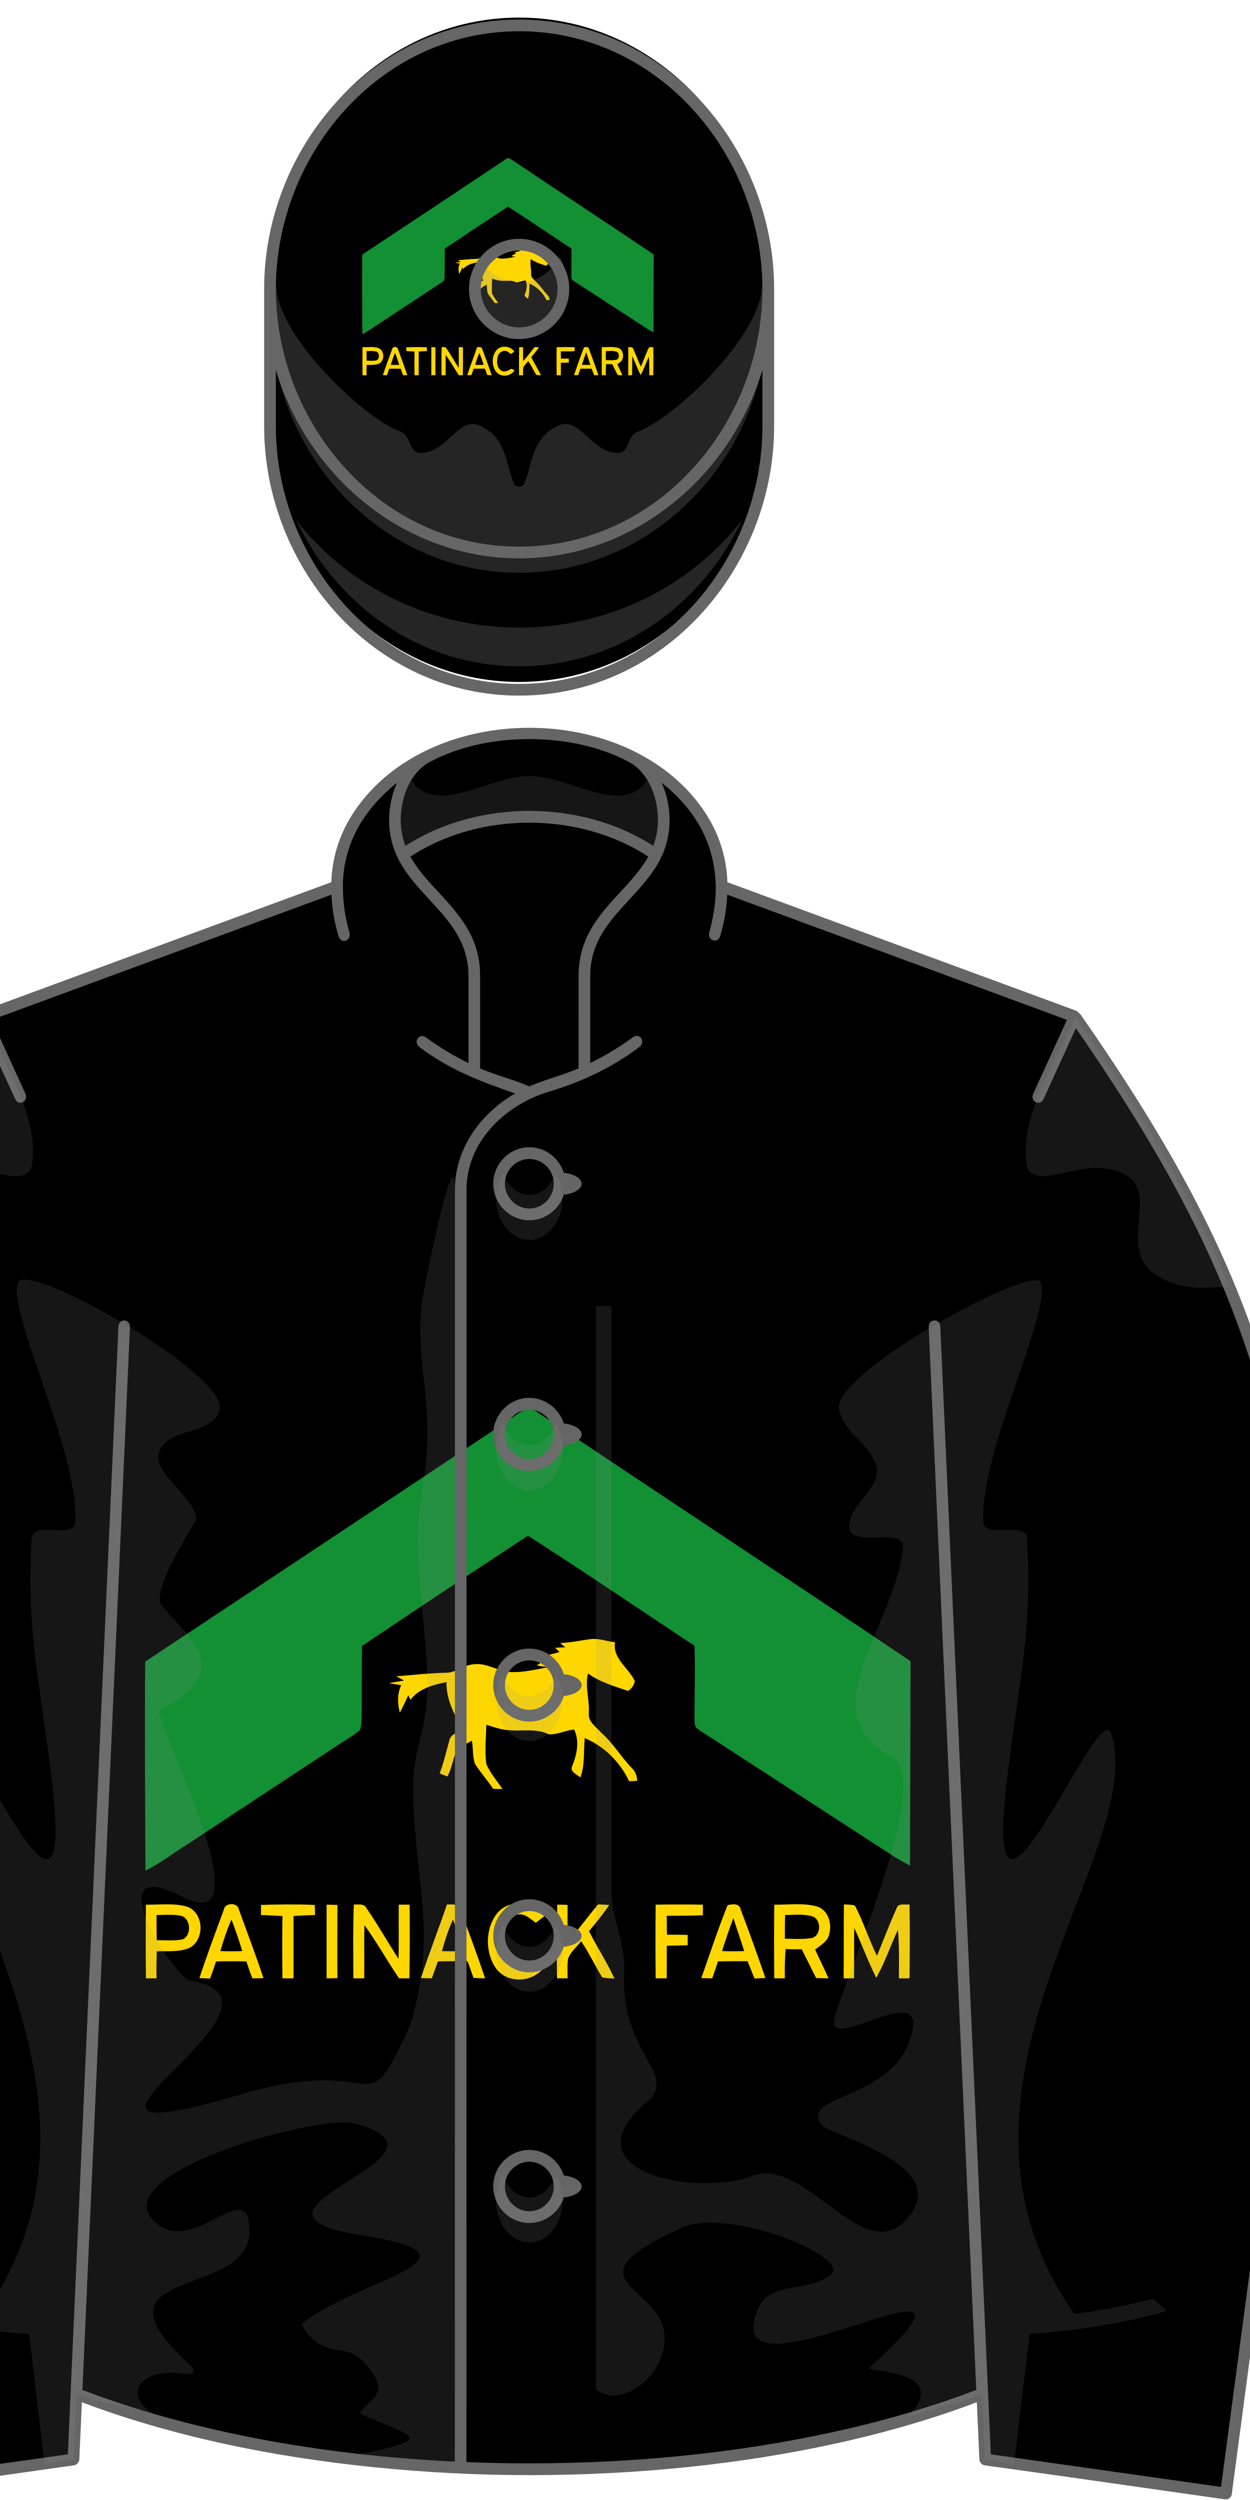 <?xml version="1.0"?>
<!DOCTYPE svg PUBLIC '-//W3C//DTD SVG 1.0//EN'
          'http://www.w3.org/TR/2001/REC-SVG-20010904/DTD/svg10.dtd'>
<svg stroke-dasharray="none" shape-rendering="auto" xmlns="http://www.w3.org/2000/svg" font-family="&apos;Dialog&apos;" text-rendering="auto" fill-opacity="1" contentScriptType="text/ecmascript" color-interpolation="auto" color-rendering="auto" preserveAspectRatio="xMidYMid meet" font-size="12" fill="black" xmlns:xlink="http://www.w3.org/1999/xlink" stroke="black" image-rendering="auto" stroke-miterlimit="10" zoomAndPan="magnify" version="1.0" stroke-linecap="square" stroke-linejoin="miter" contentStyleType="text/css" font-style="normal" stroke-width="1" stroke-dashoffset="0" font-weight="normal" stroke-opacity="1" viewBox="230 200 160 320">
<!--Generated by the Batik Graphics2D SVG Generator--><defs id="genericDefs"/>
  <g>
  <g>
    <path d="M355.731 506.441 L356.107 514.837 L386.925 519.202 L399.771 422.891 C394.808 382.002 391.371 364.231 367.582 330.137 L322.585 313.557 C322.536 300.809 308.787 293.878 297.756 293.878 C286.73 293.878 272.972 300.816 272.926 313.558 L227.929 330.138 C204.139 364.232 200.702 382.003 195.739 422.892 L208.585 519.203 L239.403 514.838 L239.779 506.442 C258.207 513.635 278.124 516.092 297.756 516.092 C317.328 516.092 337.37 513.609 355.731 506.441 L355.731 506.441 Z" stroke="none" fill-rule="evenodd"/>
      <path fill="rgb(19,143,52)" d="M141.886 6.3 C145.186 4.2 148.186 1.6 151.785 0 C154.485 0.5 156.586 2.5 158.886 3.9 C206.986 36.2 255.386 68 303.386 100.3 C303.285 127.3 303.285 154.3 303.186 181.3 C298.186 178.9 293.786 175.6 289.086 172.699 C267.686 158.8 246.285 144.899 224.886 131 C222.586 129.5 220.285 128.3 218.285 126.5 C217.685 125.1 217.785 123.6 217.785 122.199 C217.785 112.8 218.086 103.5 217.785 94.199 C195.785 79.699 173.985 64.8 151.785 50.599 C129.785 64.999 107.886 79.599 85.985 94.299 C85.985 103.299 85.885 112.198 85.885 121.099 C85.784 123.299 85.985 125.499 85.185 127.599 C82.885 129.699 80.085 131.199 77.485 132.899 C57.185 146.299 36.885 159.599 16.685 173 C11.085 176.399 6.085 180.5 0.185 183.3 C0.085 155.699 -0.115 128.1 0.085 100.5 C47.386 69.1 94.686 37.8 141.886 6.3 L141.886 6.3 Z" fill-rule="evenodd" transform="translate(245,377) scale(0.323,0.323) translate(11,10)" stroke="none"/>
      <path fill="rgb(255,215,0)" d="M176.386 91.6 C179.785 91.1 182.986 92.5 186.285 92.8 C185.185 99.199 191.685 103 194.086 108.1 C193.985 109.8 192.785 111.2 191.485 112.1 C185.985 110.3 180.385 108.6 175.586 105.2 C174.285 110.501 176.285 115.801 175.886 121.1 C175.686 124.5 178.986 126.5 180.986 128.8 C185.587 132.9 188.686 138.3 192.986 142.699 C194.386 144 194.986 145.899 195.087 147.699 C194.286 147.8 192.687 147.899 191.887 147.899 C188.387 140.399 181.987 134 174.286 130.799 C173.786 135.999 174.387 141.399 172.587 146.399 C171.187 145.199 168.087 144.099 169.387 141.699 C171.187 137.199 172.286 132 170.087 127.399 C166.687 127.699 163.387 129.5 159.986 129.299 C155.286 126.899 149.886 128.099 144.786 127.698 C141.486 127.598 138.387 126.499 135.286 125.499 C135.186 130.698 134.587 135.898 135.286 141.099 C136.887 144.699 139.486 147.699 141.686 150.999 C140.386 150.999 139.186 150.898 137.986 150.898 C135.786 147.499 132.986 144.499 130.786 140.999 C129.786 138.099 130.087 134.898 129.587 131.799 C127.486 132.999 125.087 133.999 123.486 135.899 C121.986 139.199 121.587 142.799 119.886 146 C118.886 145.6 117.785 145.199 116.785 144.8 C118.386 140.6 119.386 136.199 120.586 131.9 C120.985 129.2 124.086 128.6 126.086 127.3 C122.485 121.6 119.386 115.4 119.485 108.6 C114.185 109.7 108.685 111.1 105.185 115.6 C104.985 115.2 104.585 114.3 104.385 113.8 C103.284 116.1 102.284 118.4 100.985 120.699 C100.086 117 99.885 113.3 101.586 109.8 C99.886 109.6 98.285 109.3 96.586 109 C98.586 108.699 100.686 108.3 102.686 108 C101.686 107.399 100.686 106.899 99.586 106.3 C105.985 105.8 112.386 105.1 118.785 104.9 C123.086 105.2 126.386 101.6 130.685 101.501 C135.585 101.001 139.785 104.301 144.685 104.601 C149.785 104.901 154.785 103.601 159.785 102.701 C158.285 102.502 156.785 102.302 155.285 102.002 C156.785 100.901 158.386 100.002 160.185 99.302 C159.585 99.002 159.085 98.602 158.585 98.201 C160.484 97.701 162.385 97.201 164.284 96.701 C163.684 96.101 163.085 95.502 162.484 95.002 C163.884 94.901 165.184 94.901 166.585 94.802 C165.885 94.302 165.185 93.701 164.585 93.102 C168.586 93 172.485 92.1 176.386 91.6 L176.386 91.6 Z" fill-rule="evenodd" transform="translate(245,377) scale(0.323,0.323) translate(11,10)" stroke="none"/>
      <path fill="rgb(255,215,0)" d="M139.686 200.1 C144.486 194.4 153.986 195.4 158.386 201.3 C157.186 202.199 155.986 203.1 154.886 204 C152.785 202.5 150.586 200.199 147.686 200.699 C144.186 201 141.586 203.899 140.986 207.199 C139.886 212 140.286 218.099 144.587 221.099 C147.786 223.099 151.486 221.599 154.286 219.799 C155.786 218.399 157.186 220.499 158.587 220.999 C154.486 227.499 144.286 228.499 139.387 222.398 C134.686 216.1 134.686 206.2 139.686 200.1 L139.686 200.1 Z" fill-rule="evenodd" transform="translate(245,377) scale(0.323,0.323) translate(11,10)" stroke="none"/>
      <path fill="rgb(255,215,0)" d="M45.985 196.9 C53.085 196.7 60.185 196.6 67.285 196.9 C67.386 198.2 67.386 199.6 67.386 200.9 C64.586 201.001 61.686 201.1 58.886 201.3 C58.886 209.5 58.886 217.699 58.886 226 C57.386 226 55.886 226 54.486 226 C54.386 217.8 54.386 209.5 54.486 201.3 C51.586 201.199 48.786 201 45.986 200.9 C45.985 199.6 45.985 198.2 45.985 196.9 L45.985 196.9 Z" fill-rule="evenodd" transform="translate(245,377) scale(0.323,0.323) translate(11,10)" stroke="none"/>
      <path fill="rgb(255,215,0)" d="M71.985 196.8 C73.385 196.8 74.885 196.9 76.285 196.9 C76.285 206.6 76.185 216.2 76.285 225.9 C74.886 226 73.386 226 71.985 226 C71.985 216.3 71.985 206.5 71.985 196.8 L71.985 196.8 Z" fill-rule="evenodd" transform="translate(245,377) scale(0.323,0.323) translate(11,10)" stroke="none"/>
      <path fill="rgb(255,215,0)" d="M82.785 196.7 C84.386 196.9 86.685 196.2 87.685 198.001 C92.185 204.601 96.185 211.601 100.485 218.301 C100.685 211.101 100.485 204.001 100.586 196.801 C101.985 196.801 103.386 196.801 104.886 196.801 C104.986 206.501 104.986 216.301 104.785 226.001 C103.485 226.001 102.086 226.001 100.685 226.001 C95.985 219.001 91.885 211.7 86.985 204.9 C86.785 211.9 86.985 218.9 86.885 226.001 C85.485 226.001 84.085 226.001 82.585 226.001 C82.586 216.2 82.386 206.4 82.785 196.7 L82.785 196.7 Z" fill-rule="evenodd" transform="translate(245,377) scale(0.323,0.323) translate(11,10)" stroke="none"/>
      <path fill="rgb(255,215,0)" d="M163.386 196.8 C164.686 196.8 166.086 196.8 167.486 196.9 C167.486 201.7 167.386 206.501 167.587 211.3 C171.887 206.699 175.486 201.5 179.587 196.699 C181.087 196.8 182.486 196.8 183.986 196.899 C181.587 200.599 178.686 204 175.986 207.299 C179.186 213.698 183.087 219.599 186.087 226.099 C184.387 225.999 182.786 225.999 181.187 225.599 C178.287 220.899 175.987 215.899 172.887 211.299 C171.087 213.499 168.687 215.499 167.687 218.198 C167.287 220.799 167.487 223.398 167.487 225.999 C166.088 225.999 164.687 225.999 163.287 225.999 C163.186 216.3 163.186 206.5 163.386 196.8 L163.386 196.8 Z" fill-rule="evenodd" transform="translate(245,377) scale(0.323,0.323) translate(11,10)" stroke="none"/>
      <path fill="rgb(255,215,0)" d="M202.386 196.8 C208.686 196.699 214.886 196.699 221.086 196.8 C221.186 198.199 221.086 199.6 221.086 201 C216.285 201.199 211.586 201.199 206.785 201.199 C206.785 203.699 206.785 206.199 206.886 208.699 C209.586 208.699 212.285 208.699 215.086 208.8 C215.086 210.199 215.086 211.5 215.086 212.9 C212.285 213.001 209.586 213.001 206.785 213.1 C206.785 217.4 206.785 221.7 206.785 226 C205.285 226 203.886 226 202.386 226 C202.285 216.3 202.285 206.5 202.386 196.8 L202.386 196.8 Z" fill-rule="evenodd" transform="translate(245,377) scale(0.323,0.323) translate(11,10)" stroke="none"/>
      <path fill="rgb(255,215,0)" d="M276.985 196.7 C278.385 196.801 279.985 196.7 281.385 197.2 C284.685 203.6 286.885 210.501 290.085 217.1 C292.685 210.8 295.085 204.4 297.885 198.2 C298.585 196.001 301.284 197.001 302.985 196.7 C303.185 206.4 303.086 216.2 302.985 226.001 C301.586 226.001 300.185 226.001 298.785 226.001 C298.785 219.601 298.985 213.2 298.386 206.801 C295.386 213.101 293.285 219.7 289.785 225.801 C286.586 219.301 284.086 212.601 281.086 206.001 C280.985 212.7 281.086 219.301 280.985 226.001 C279.586 226.001 278.285 226.001 276.885 226.001 C276.985 216.2 276.886 206.5 276.985 196.7 L276.985 196.7 Z" fill-rule="evenodd" transform="translate(245,377) scale(0.323,0.323) translate(11,10)" stroke="none"/>
      <path fill="rgb(255,215,0)" d="M0.386 196.8 C5.686 196.9 11.186 196.1 16.386 197.5 C23.386 199.6 23.986 210.8 17.486 214 C13.486 215.699 8.886 215.1 4.686 215.3 C4.586 218.8 4.486 222.4 4.586 226 C3.186 226 1.786 226 0.386 226 C0.286 216.3 0.286 206.5 0.386 196.8 L0.386 196.8 ZM4.585 200.9 C4.585 204.2 4.585 207.6 4.685 210.9 C8.085 210.8 11.685 211.3 15.085 210.501 C18.785 208.7 18.085 201.501 13.685 201.101 C10.686 200.6 7.686 200.9 4.585 200.9 L4.585 200.9 Z" fill-rule="evenodd" transform="translate(245,377) scale(0.323,0.323) translate(11,10)" stroke="none"/>
      <path fill="rgb(255,215,0)" d="M249.386 196.8 C254.986 196.9 260.785 196 266.285 197.5 C271.386 199.1 272.685 205.699 270.586 210.1 C269.386 212 267.386 213.2 265.586 214.6 C267.285 218.4 269.186 222.1 270.886 226 C269.285 226 267.586 225.899 265.986 225.899 C264.087 222.099 262.186 218.299 260.286 214.5 C258.186 214.5 255.986 214.5 253.887 214.399 C253.587 218.299 253.487 222.099 253.587 226 C252.187 226 250.786 226 249.387 226 C249.285 216.3 249.285 206.5 249.386 196.8 L249.386 196.8 ZM253.686 200.9 C253.586 204.1 253.586 207.2 253.586 210.3 C256.985 210.3 260.285 210.6 263.686 210.1 C267.986 209.8 268.386 202.6 264.386 201.4 C260.886 200.4 257.285 200.9 253.686 200.9 L253.686 200.9 Z" fill-rule="evenodd" transform="translate(245,377) scale(0.323,0.323) translate(11,10)" stroke="none"/>
      <path fill="rgb(255,215,0)" d="M230.886 197 C232.886 196.5 235.586 196.199 236.086 198.699 C239.485 207.699 242.785 216.8 245.886 225.899 C244.486 225.899 242.986 226 241.586 226.099 C240.586 223.799 239.785 221.499 238.785 219.199 C234.886 219.199 230.985 219.199 227.086 219.3 C226.386 221.5 225.586 223.8 224.785 226 C223.285 226 221.886 225.899 220.485 225.899 C223.886 216.2 227.086 206.5 230.886 197 L230.886 197 ZM228.686 215.2 C231.586 215.301 234.586 215.301 237.486 215.2 C236.087 210.801 234.587 206.501 233.186 202.1 C231.586 206.4 230.086 210.8 228.686 215.2 L228.686 215.2 Z" fill-rule="evenodd" transform="translate(245,377) scale(0.323,0.323) translate(11,10)" stroke="none"/>
      <path fill="rgb(255,215,0)" d="M31.286 198.7 C31.686 196.001 36.686 195.801 37.186 198.6 C40.486 207.7 43.886 216.7 46.986 225.9 C45.486 226.001 44.086 226.001 42.586 226.001 C41.686 223.801 40.986 221.601 40.186 219.301 C36.186 219.2 32.186 219.2 28.186 219.301 C27.386 221.601 26.686 223.801 25.786 226.101 C24.386 226.001 22.986 226.001 21.586 225.901 C24.585 216.8 27.985 207.7 31.286 198.7 L31.286 198.7 ZM29.886 215.2 C32.786 215.301 35.686 215.301 38.586 215.2 C37.286 211.001 35.886 206.801 34.286 202.7 C32.485 206.8 31.085 211 29.886 215.2 L29.886 215.2 Z" fill-rule="evenodd" transform="translate(245,377) scale(0.323,0.323) translate(11,10)" stroke="none"/>
      <path fill="rgb(255,215,0)" d="M119.686 196.7 C121.686 196.801 124.486 196.2 124.986 198.801 C128.386 207.801 131.786 216.901 134.786 226.001 C133.286 226.001 131.786 225.9 130.186 225.801 C129.386 223.601 128.686 221.401 127.786 219.2 C123.887 219.2 119.986 219.2 116.087 219.301 C115.286 221.501 114.486 223.801 113.687 226.001 C112.287 226.001 110.887 225.9 109.387 225.9 C112.586 216.1 116.386 206.4 119.686 196.7 L119.686 196.7 ZM117.686 215.2 C120.586 215.301 123.586 215.301 126.486 215.2 C125.087 211.001 123.686 206.801 122.087 202.7 C120.186 206.7 118.886 211 117.686 215.2 L117.686 215.2 Z" fill-rule="evenodd" transform="translate(245,377) scale(0.323,0.323) translate(11,10)" stroke="none"/>
      <path d="M367.582 330.111 L349.596 369.549 L356.108 514.811 L386.926 519.176 L399.772 422.865 C394.809 381.977 391.371 364.205 367.582 330.111 L367.582 330.111 ZM227.929 330.111 L245.914 369.549 L239.403 514.811 L208.585 519.176 L195.739 422.865 C200.703 381.977 204.14 364.205 227.929 330.111 L227.929 330.111 Z" stroke="none" fill-rule="evenodd"/>
      <path d="M328.338 253.555 C328.338 272.136 314.013 287.29 296.449 287.29 C278.885 287.29 264.559 272.136 264.559 253.555 C264.559 247.564 264.559 241.976 264.559 235.985 C264.559 217.404 278.884 202.251 296.449 202.251 C314.013 202.251 328.338 217.405 328.338 235.985 C328.338 241.976 328.338 247.563 328.338 253.555 L328.338 253.555 Z" stroke="none" fill-rule="evenodd"/>
      <path d="M297.141 231.528 C300.264 231.528 302.811 234.075 302.811 237.197 C302.811 240.319 300.264 242.866 297.141 242.866 C294.019 242.866 291.472 240.319 291.472 237.197 C291.472 234.075 294.019 231.528 297.141 231.528 L297.141 231.528 Z" stroke="none" fill-rule="evenodd"/>
      <path fill="rgb(19,143,52)" d="M141.886 6.3 C145.186 4.2 148.186 1.6 151.785 0 C154.485 0.5 156.586 2.5 158.886 3.9 C206.986 36.2 255.386 68 303.386 100.3 C303.285 127.3 303.285 154.3 303.186 181.3 C298.186 178.9 293.786 175.6 289.086 172.699 C267.686 158.8 246.285 144.899 224.886 131 C222.586 129.5 220.285 128.3 218.285 126.5 C217.685 125.1 217.785 123.6 217.785 122.199 C217.785 112.8 218.086 103.5 217.785 94.199 C195.785 79.699 173.985 64.8 151.785 50.599 C129.785 64.999 107.886 79.599 85.985 94.299 C85.985 103.299 85.885 112.198 85.885 121.099 C85.784 123.299 85.985 125.499 85.185 127.599 C82.885 129.699 80.085 131.199 77.485 132.899 C57.185 146.299 36.885 159.599 16.685 173 C11.085 176.399 6.085 180.5 0.185 183.3 C0.085 155.699 -0.115 128.1 0.085 100.5 C47.386 69.1 94.686 37.8 141.886 6.3 L141.886 6.3 Z" fill-rule="evenodd" transform="translate(275,219) scale(0.123,0.123) translate(11,10)" stroke="none"/>
      <path fill="rgb(255,215,0)" d="M176.386 91.6 C179.785 91.1 182.986 92.5 186.285 92.8 C185.185 99.199 191.685 103 194.086 108.1 C193.985 109.8 192.785 111.2 191.485 112.1 C185.985 110.3 180.385 108.6 175.586 105.2 C174.285 110.501 176.285 115.801 175.886 121.1 C175.686 124.5 178.986 126.5 180.986 128.8 C185.587 132.9 188.686 138.3 192.986 142.699 C194.386 144 194.986 145.899 195.087 147.699 C194.286 147.8 192.687 147.899 191.887 147.899 C188.387 140.399 181.987 134 174.286 130.799 C173.786 135.999 174.387 141.399 172.587 146.399 C171.187 145.199 168.087 144.099 169.387 141.699 C171.187 137.199 172.286 132 170.087 127.399 C166.687 127.699 163.387 129.5 159.986 129.299 C155.286 126.899 149.886 128.099 144.786 127.698 C141.486 127.598 138.387 126.499 135.286 125.499 C135.186 130.698 134.587 135.898 135.286 141.099 C136.887 144.699 139.486 147.699 141.686 150.999 C140.386 150.999 139.186 150.898 137.986 150.898 C135.786 147.499 132.986 144.499 130.786 140.999 C129.786 138.099 130.087 134.898 129.587 131.799 C127.486 132.999 125.087 133.999 123.486 135.899 C121.986 139.199 121.587 142.799 119.886 146 C118.886 145.6 117.785 145.199 116.785 144.8 C118.386 140.6 119.386 136.199 120.586 131.9 C120.985 129.2 124.086 128.6 126.086 127.3 C122.485 121.6 119.386 115.4 119.485 108.6 C114.185 109.7 108.685 111.1 105.185 115.6 C104.985 115.2 104.585 114.3 104.385 113.8 C103.284 116.1 102.284 118.4 100.985 120.699 C100.086 117 99.885 113.3 101.586 109.8 C99.886 109.6 98.285 109.3 96.586 109 C98.586 108.699 100.686 108.3 102.686 108 C101.686 107.399 100.686 106.899 99.586 106.3 C105.985 105.8 112.386 105.1 118.785 104.9 C123.086 105.2 126.386 101.6 130.685 101.501 C135.585 101.001 139.785 104.301 144.685 104.601 C149.785 104.901 154.785 103.601 159.785 102.701 C158.285 102.502 156.785 102.302 155.285 102.002 C156.785 100.901 158.386 100.002 160.185 99.302 C159.585 99.002 159.085 98.602 158.585 98.201 C160.484 97.701 162.385 97.201 164.284 96.701 C163.684 96.101 163.085 95.502 162.484 95.002 C163.884 94.901 165.184 94.901 166.585 94.802 C165.885 94.302 165.185 93.701 164.585 93.102 C168.586 93 172.485 92.1 176.386 91.6 L176.386 91.6 Z" fill-rule="evenodd" transform="translate(275,219) scale(0.123,0.123) translate(11,10)" stroke="none"/>
      <path fill="rgb(255,215,0)" d="M139.686 200.1 C144.486 194.4 153.986 195.4 158.386 201.3 C157.186 202.199 155.986 203.1 154.886 204 C152.785 202.5 150.586 200.199 147.686 200.699 C144.186 201 141.586 203.899 140.986 207.199 C139.886 212 140.286 218.099 144.587 221.099 C147.786 223.099 151.486 221.599 154.286 219.799 C155.786 218.399 157.186 220.499 158.587 220.999 C154.486 227.499 144.286 228.499 139.387 222.398 C134.686 216.1 134.686 206.2 139.686 200.1 L139.686 200.1 Z" fill-rule="evenodd" transform="translate(275,219) scale(0.123,0.123) translate(11,10)" stroke="none"/>
      <path fill="rgb(255,215,0)" d="M45.985 196.9 C53.085 196.7 60.185 196.6 67.285 196.9 C67.386 198.2 67.386 199.6 67.386 200.9 C64.586 201.001 61.686 201.1 58.886 201.3 C58.886 209.5 58.886 217.699 58.886 226 C57.386 226 55.886 226 54.486 226 C54.386 217.8 54.386 209.5 54.486 201.3 C51.586 201.199 48.786 201 45.986 200.9 C45.985 199.6 45.985 198.2 45.985 196.9 L45.985 196.9 Z" fill-rule="evenodd" transform="translate(275,219) scale(0.123,0.123) translate(11,10)" stroke="none"/>
      <path fill="rgb(255,215,0)" d="M71.985 196.8 C73.385 196.8 74.885 196.9 76.285 196.9 C76.285 206.6 76.185 216.2 76.285 225.9 C74.886 226 73.386 226 71.985 226 C71.985 216.3 71.985 206.5 71.985 196.8 L71.985 196.8 Z" fill-rule="evenodd" transform="translate(275,219) scale(0.123,0.123) translate(11,10)" stroke="none"/>
      <path fill="rgb(255,215,0)" d="M82.785 196.7 C84.386 196.9 86.685 196.2 87.685 198.001 C92.185 204.601 96.185 211.601 100.485 218.301 C100.685 211.101 100.485 204.001 100.586 196.801 C101.985 196.801 103.386 196.801 104.886 196.801 C104.986 206.501 104.986 216.301 104.785 226.001 C103.485 226.001 102.086 226.001 100.685 226.001 C95.985 219.001 91.885 211.7 86.985 204.9 C86.785 211.9 86.985 218.9 86.885 226.001 C85.485 226.001 84.085 226.001 82.585 226.001 C82.586 216.2 82.386 206.4 82.785 196.7 L82.785 196.7 Z" fill-rule="evenodd" transform="translate(275,219) scale(0.123,0.123) translate(11,10)" stroke="none"/>
      <path fill="rgb(255,215,0)" d="M163.386 196.8 C164.686 196.8 166.086 196.8 167.486 196.9 C167.486 201.7 167.386 206.501 167.587 211.3 C171.887 206.699 175.486 201.5 179.587 196.699 C181.087 196.8 182.486 196.8 183.986 196.899 C181.587 200.599 178.686 204 175.986 207.299 C179.186 213.698 183.087 219.599 186.087 226.099 C184.387 225.999 182.786 225.999 181.187 225.599 C178.287 220.899 175.987 215.899 172.887 211.299 C171.087 213.499 168.687 215.499 167.687 218.198 C167.287 220.799 167.487 223.398 167.487 225.999 C166.088 225.999 164.687 225.999 163.287 225.999 C163.186 216.3 163.186 206.5 163.386 196.8 L163.386 196.8 Z" fill-rule="evenodd" transform="translate(275,219) scale(0.123,0.123) translate(11,10)" stroke="none"/>
      <path fill="rgb(255,215,0)" d="M202.386 196.8 C208.686 196.699 214.886 196.699 221.086 196.8 C221.186 198.199 221.086 199.6 221.086 201 C216.285 201.199 211.586 201.199 206.785 201.199 C206.785 203.699 206.785 206.199 206.886 208.699 C209.586 208.699 212.285 208.699 215.086 208.8 C215.086 210.199 215.086 211.5 215.086 212.9 C212.285 213.001 209.586 213.001 206.785 213.1 C206.785 217.4 206.785 221.7 206.785 226 C205.285 226 203.886 226 202.386 226 C202.285 216.3 202.285 206.5 202.386 196.8 L202.386 196.8 Z" fill-rule="evenodd" transform="translate(275,219) scale(0.123,0.123) translate(11,10)" stroke="none"/>
      <path fill="rgb(255,215,0)" d="M276.985 196.7 C278.385 196.801 279.985 196.7 281.385 197.2 C284.685 203.6 286.885 210.501 290.085 217.1 C292.685 210.8 295.085 204.4 297.885 198.2 C298.585 196.001 301.284 197.001 302.985 196.7 C303.185 206.4 303.086 216.2 302.985 226.001 C301.586 226.001 300.185 226.001 298.785 226.001 C298.785 219.601 298.985 213.2 298.386 206.801 C295.386 213.101 293.285 219.7 289.785 225.801 C286.586 219.301 284.086 212.601 281.086 206.001 C280.985 212.7 281.086 219.301 280.985 226.001 C279.586 226.001 278.285 226.001 276.885 226.001 C276.985 216.2 276.886 206.5 276.985 196.7 L276.985 196.7 Z" fill-rule="evenodd" transform="translate(275,219) scale(0.123,0.123) translate(11,10)" stroke="none"/>
      <path fill="rgb(255,215,0)" d="M0.386 196.8 C5.686 196.9 11.186 196.1 16.386 197.5 C23.386 199.6 23.986 210.8 17.486 214 C13.486 215.699 8.886 215.1 4.686 215.3 C4.586 218.8 4.486 222.4 4.586 226 C3.186 226 1.786 226 0.386 226 C0.286 216.3 0.286 206.5 0.386 196.8 L0.386 196.8 ZM4.585 200.9 C4.585 204.2 4.585 207.6 4.685 210.9 C8.085 210.8 11.685 211.3 15.085 210.501 C18.785 208.7 18.085 201.501 13.685 201.101 C10.686 200.6 7.686 200.9 4.585 200.9 L4.585 200.9 Z" fill-rule="evenodd" transform="translate(275,219) scale(0.123,0.123) translate(11,10)" stroke="none"/>
      <path fill="rgb(255,215,0)" d="M249.386 196.8 C254.986 196.9 260.785 196 266.285 197.5 C271.386 199.1 272.685 205.699 270.586 210.1 C269.386 212 267.386 213.2 265.586 214.6 C267.285 218.4 269.186 222.1 270.886 226 C269.285 226 267.586 225.899 265.986 225.899 C264.087 222.099 262.186 218.299 260.286 214.5 C258.186 214.5 255.986 214.5 253.887 214.399 C253.587 218.299 253.487 222.099 253.587 226 C252.187 226 250.786 226 249.387 226 C249.285 216.3 249.285 206.5 249.386 196.8 L249.386 196.8 ZM253.686 200.9 C253.586 204.1 253.586 207.2 253.586 210.3 C256.985 210.3 260.285 210.6 263.686 210.1 C267.986 209.8 268.386 202.6 264.386 201.4 C260.886 200.4 257.285 200.9 253.686 200.9 L253.686 200.9 Z" fill-rule="evenodd" transform="translate(275,219) scale(0.123,0.123) translate(11,10)" stroke="none"/>
      <path fill="rgb(255,215,0)" d="M230.886 197 C232.886 196.5 235.586 196.199 236.086 198.699 C239.485 207.699 242.785 216.8 245.886 225.899 C244.486 225.899 242.986 226 241.586 226.099 C240.586 223.799 239.785 221.499 238.785 219.199 C234.886 219.199 230.985 219.199 227.086 219.3 C226.386 221.5 225.586 223.8 224.785 226 C223.285 226 221.886 225.899 220.485 225.899 C223.886 216.2 227.086 206.5 230.886 197 L230.886 197 ZM228.686 215.2 C231.586 215.301 234.586 215.301 237.486 215.2 C236.087 210.801 234.587 206.501 233.186 202.1 C231.586 206.4 230.086 210.8 228.686 215.2 L228.686 215.2 Z" fill-rule="evenodd" transform="translate(275,219) scale(0.123,0.123) translate(11,10)" stroke="none"/>
      <path fill="rgb(255,215,0)" d="M31.286 198.7 C31.686 196.001 36.686 195.801 37.186 198.6 C40.486 207.7 43.886 216.7 46.986 225.9 C45.486 226.001 44.086 226.001 42.586 226.001 C41.686 223.801 40.986 221.601 40.186 219.301 C36.186 219.2 32.186 219.2 28.186 219.301 C27.386 221.601 26.686 223.801 25.786 226.101 C24.386 226.001 22.986 226.001 21.586 225.901 C24.585 216.8 27.985 207.7 31.286 198.7 L31.286 198.7 ZM29.886 215.2 C32.786 215.301 35.686 215.301 38.586 215.2 C37.286 211.001 35.886 206.801 34.286 202.7 C32.485 206.8 31.085 211 29.886 215.2 L29.886 215.2 Z" fill-rule="evenodd" transform="translate(275,219) scale(0.123,0.123) translate(11,10)" stroke="none"/>
      <path fill="rgb(255,215,0)" d="M119.686 196.7 C121.686 196.801 124.486 196.2 124.986 198.801 C128.386 207.801 131.786 216.901 134.786 226.001 C133.286 226.001 131.786 225.9 130.186 225.801 C129.386 223.601 128.686 221.401 127.786 219.2 C123.887 219.2 119.986 219.2 116.087 219.301 C115.286 221.501 114.486 223.801 113.687 226.001 C112.287 226.001 110.887 225.9 109.387 225.9 C112.586 216.1 116.386 206.4 119.686 196.7 L119.686 196.7 ZM117.686 215.2 C120.586 215.301 123.586 215.301 126.486 215.2 C125.087 211.001 123.686 206.801 122.087 202.7 C120.186 206.7 118.886 211 117.686 215.2 L117.686 215.2 Z" fill-rule="evenodd" transform="translate(275,219) scale(0.123,0.123) translate(11,10)" stroke="none"/>
    </g>
    <g fill="rgb(153,153,153)" fill-opacity="0.247" stroke-opacity="0.247" stroke="rgb(153,153,153)">
    <path d="M328.338 239.651 C328.338 258.191 314.013 273.312 296.448 273.312 C278.884 273.312 264.558 258.191 264.558 239.651 C264.558 238.609 264.558 237.572 264.558 236.534 L265.343 236.534 C265.531 243.207 276.854 253.697 281.217 255.225 C282.689 255.74 282.275 258.115 283.978 257.991 C287.373 257.743 288.697 253.27 291.417 254.481 C294.824 255.998 294.747 259.337 295.806 261.965 C295.966 262.362 296.93 262.362 297.09 261.965 C298.15 259.337 298.071 255.998 301.478 254.481 C304.199 253.27 305.523 257.743 308.917 257.991 C310.62 258.115 310.206 255.74 311.679 255.225 C316.041 253.696 327.367 243.206 327.554 236.534 L328.337 236.534 C328.338 237.572 328.338 238.609 328.338 239.651 L328.338 239.651 ZM301.661 232.849 C302.176 233.823 302.472 234.953 302.472 236.156 C302.472 239.799 299.766 242.77 296.449 242.77 C293.131 242.77 290.426 239.799 290.426 236.156 C290.426 234.953 290.722 233.823 291.237 232.849 C292.281 234.823 294.228 236.156 296.45 236.156 C298.672 236.156 300.617 234.823 301.661 232.849 L301.661 232.849 ZM325.026 266.496 C319.802 277.616 308.946 285.29 296.448 285.29 C283.95 285.29 273.095 277.616 267.871 266.496 C274.329 274.873 284.74 280.329 296.448 280.329 C308.156 280.33 318.568 274.873 325.026 266.496 L325.026 266.496 Z" stroke="none" fill-rule="evenodd"/>
    </g>
    <g fill="rgb(102,102,102)" stroke="rgb(102,102,102)">
    <path d="M329.088 254.555 C329.088 272.609 315.078 289.04 296.449 289.04 C277.819 289.04 263.809 272.609 263.809 254.555 L263.809 236.985 C263.809 218.932 277.819 202.501 296.449 202.501 C315.078 202.501 329.088 218.932 329.088 236.985 L329.088 254.555 L329.088 254.555 ZM296.448 230.566 C299.963 230.566 302.867 233.471 302.867 236.985 C302.867 240.499 299.963 243.404 296.448 243.404 C292.934 243.404 290.029 240.498 290.029 236.985 C290.029 233.472 292.935 230.566 296.448 230.566 L296.448 230.566 ZM296.448 232.066 C293.757 232.066 291.529 234.294 291.529 236.985 C291.529 239.676 293.757 241.904 296.448 241.904 C299.14 241.904 301.367 239.676 301.367 236.985 C301.367 234.293 299.141 232.066 296.448 232.066 L296.448 232.066 ZM327.588 247.352 C323.484 261.039 311.092 271.469 296.449 271.469 C281.804 271.469 269.412 261.037 265.309 247.349 L265.309 254.554 C265.309 271.789 278.639 287.539 296.449 287.539 C314.259 287.539 327.588 271.789 327.588 254.554 L327.588 247.352 L327.588 247.352 ZM296.449 269.969 C314.264 269.969 327.588 254.226 327.588 236.984 C327.588 219.749 314.259 204 296.449 204 C278.639 204 265.309 219.75 265.309 236.984 C265.309 254.226 278.634 269.969 296.449 269.969 L296.449 269.969 Z" stroke="none" fill-rule="evenodd"/>
      <path fill="black" d="M290.659 337.227 C292.205 337.922 293.823 338.528 295.5 339.03 C296.281 339.264 297.034 339.548 297.754 339.876 C298.475 339.548 299.228 339.265 300.009 339.03 C301.687 338.528 303.304 337.923 304.851 337.227 L304.853 325.006 C304.854 317.599 311.49 314.821 314.072 309.449 C309.703 306.422 303.992 304.584 297.755 304.584 C291.518 304.584 285.807 306.422 281.437 309.449 C284.019 314.821 290.655 317.598 290.657 325.006 L290.659 337.227 L290.659 337.227 Z" fill-rule="evenodd" stroke="none"/>
      <path d="M289.718 378.5 C289.718 424.049 289.719 469.598 289.7 515.146 M367.716 331.613 L363.588 340.65 C363.139 341.636 361.794 341.013 362.254 340.004 L366.568 330.539 L323.089 314.518 C323.002 316.378 322.706 318.058 322.188 319.795 C321.865 320.876 320.5 320.371 320.795 319.319 C321.326 317.432 321.623 315.472 321.623 313.452 C321.53 310.152 320.64 307.159 318.748 304.442 C317.596 302.789 316.186 301.367 314.68 300.176 C315.332 301.589 315.705 303.226 315.705 304.965 C315.705 309.569 313.129 312.357 310.52 315.18 C308.05 317.853 305.548 320.561 305.547 324.902 L305.548 336.072 C307.493 335.125 309.304 334.015 310.974 332.797 C311.93 332.1 312.691 333.371 311.837 334.016 C308.466 336.563 304.62 338.434 300.22 339.752 C294.712 341.402 289.717 346.115 289.717 352.268 C289.717 361.012 289.717 369.756 289.717 378.5 C289.717 424.049 289.718 469.598 289.699 515.146 C292.383 515.253 295.069 515.31 297.755 515.31 C311.752 515.31 324.982 513.861 336.673 511.294 C343.314 509.837 349.457 508.021 354.961 505.905 L348.875 369.872 C348.826 368.786 350.304 368.692 350.354 369.788 L356.825 514.151 L386.289 518.325 L399.021 422.868 C396.549 402.511 394.455 387.903 390.029 374.173 C385.693 360.725 379.107 348.072 367.716 331.613 L367.716 331.613 ZM297.756 346.842 C299.763 346.842 301.564 348.194 302.164 350.119 C303.462 350.246 304.447 350.826 304.447 351.519 C304.447 352.212 303.462 352.792 302.164 352.919 C301.564 354.843 299.765 356.194 297.756 356.194 C295.227 356.194 293.136 354.077 293.136 351.518 C293.137 348.959 295.228 346.842 297.756 346.842 L297.756 346.842 ZM297.756 348.352 C296.044 348.352 294.627 349.788 294.627 351.52 C294.627 353.252 296.044 354.686 297.756 354.686 C299.466 354.686 300.884 353.252 300.884 351.52 C300.884 349.788 299.468 348.352 297.756 348.352 L297.756 348.352 ZM302.164 382.207 C303.462 382.334 304.447 382.914 304.447 383.607 C304.447 384.3 303.462 384.88 302.164 385.007 C301.564 386.931 299.764 388.282 297.755 388.282 C295.227 388.282 293.135 386.165 293.135 383.606 C293.135 381.045 295.226 378.928 297.755 378.928 C299.764 378.93 301.564 380.281 302.164 382.207 L302.164 382.207 ZM302.164 414.293 C303.462 414.42 304.447 415.002 304.447 415.695 C304.447 416.386 303.462 416.966 302.164 417.093 C301.564 419.019 299.764 420.37 297.755 420.37 C295.227 420.37 293.135 418.253 293.135 415.694 C293.135 413.133 295.226 411.016 297.755 411.016 C299.764 411.018 301.564 412.369 302.164 414.293 L302.164 414.293 ZM302.164 446.381 C303.462 446.508 304.447 447.088 304.447 447.781 C304.447 448.474 303.462 449.054 302.164 449.181 C301.564 451.107 299.764 452.458 297.755 452.458 C295.227 452.458 293.135 450.341 293.135 447.78 C293.135 445.221 295.226 443.104 297.755 443.104 C299.764 443.105 301.564 444.457 302.164 446.381 L302.164 446.381 ZM302.164 478.469 C303.462 478.596 304.447 479.176 304.447 479.869 C304.447 480.562 303.462 481.142 302.164 481.269 C301.564 483.193 299.764 484.546 297.755 484.546 C295.227 484.546 293.135 482.429 293.135 479.868 C293.135 477.309 295.226 475.192 297.755 475.192 C299.764 475.193 301.564 476.545 302.164 478.469 L302.164 478.469 ZM297.755 380.439 C296.044 380.439 294.627 381.875 294.627 383.607 C294.627 385.339 296.044 386.773 297.755 386.773 C299.466 386.773 300.884 385.339 300.884 383.607 C300.884 381.875 299.467 380.439 297.755 380.439 L297.755 380.439 ZM297.755 412.527 C296.044 412.527 294.627 413.961 294.627 415.695 C294.627 417.427 296.044 418.861 297.755 418.861 C299.466 418.861 300.884 417.427 300.884 415.695 C300.885 413.961 299.467 412.527 297.755 412.527 L297.755 412.527 ZM297.755 444.615 C296.044 444.615 294.627 446.049 294.627 447.781 C294.627 449.513 296.044 450.949 297.755 450.949 C299.466 450.949 300.884 449.515 300.884 447.781 C300.885 446.049 299.467 444.615 297.755 444.615 L297.755 444.615 ZM297.755 476.703 C296.044 476.703 294.627 478.137 294.627 479.869 C294.627 481.601 296.044 483.037 297.755 483.037 C299.466 483.037 300.884 481.601 300.884 479.869 C300.884 478.137 299.467 476.703 297.755 476.703 L297.755 476.703 ZM274.717 319.32 C275.033 320.408 273.676 320.969 273.323 319.788 C272.802 318.041 272.511 316.389 272.423 314.518 L228.944 330.539 L233.256 340 C233.688 340.947 232.403 341.693 231.919 340.635 L227.795 331.615 C216.404 348.072 209.817 360.724 205.482 374.174 C201.057 387.904 198.961 402.512 196.489 422.869 L209.221 518.326 L238.686 514.152 L245.16 369.83 C245.211 368.689 246.682 368.771 246.633 369.889 L240.55 505.907 C246.054 508.022 252.197 509.839 258.838 511.296 C267.835 513.271 277.742 514.583 288.21 515.083 C288.229 469.556 288.228 424.028 288.227 378.501 C288.227 369.757 288.227 361.013 288.227 352.269 C288.227 346.999 291.558 342.476 295.942 339.962 C291.423 338.407 287.556 336.937 283.698 334.03 C282.839 333.384 283.648 332.141 284.535 332.796 C286.2 334.025 288.017 335.126 289.964 336.073 L289.964 324.903 C289.963 320.562 287.462 317.854 284.991 315.181 C282.383 312.358 279.807 309.57 279.807 304.966 C279.807 303.227 280.181 301.591 280.833 300.177 C279.326 301.367 277.92 302.793 276.764 304.443 C274.846 307.179 273.888 310.288 273.889 313.453 C273.889 315.472 274.169 317.438 274.717 319.32 L274.717 319.32 ZM387.663 519.275 C387.613 519.65 387.193 519.974 386.824 519.921 C376.551 518.468 366.284 516.97 356.006 515.556 C355.704 515.513 355.375 515.148 355.362 514.841 L355.033 507.487 C349.575 509.555 343.516 511.337 336.988 512.768 C325.193 515.356 311.856 516.817 297.756 516.817 C284.896 516.817 270.985 515.503 258.524 512.768 C251.996 511.336 245.937 509.555 240.48 507.487 L240.15 514.841 C240.136 515.148 239.808 515.513 239.506 515.556 L208.688 519.921 C208.318 519.974 207.899 519.65 207.849 519.275 L195 422.773 C197.486 402.289 199.593 387.589 204.067 373.707 C208.527 359.869 215.329 346.891 227.184 329.875 L227.676 329.404 C242.586 323.91 257.496 318.417 272.406 312.923 C272.522 309.279 273.744 306.164 275.547 303.575 C285.218 289.685 310.291 289.679 319.965 303.575 C321.768 306.163 322.99 309.279 323.106 312.923 L367.836 329.404 L368.328 329.875 C380.182 346.891 386.984 359.869 391.444 373.707 C395.919 387.59 398.025 402.289 400.511 422.773 C400.51 422.764 395.518 460.104 387.663 519.275 L387.663 519.275 ZM310.443 297.498 C306.808 295.577 302.412 294.607 297.755 294.607 C293.098 294.607 288.703 295.577 285.067 297.498 C282.466 298.872 281.297 302.114 281.297 304.965 C281.297 306.186 281.519 307.273 281.893 308.269 C286.593 305.246 292.209 303.794 297.755 303.794 C303.3 303.794 308.919 305.246 313.617 308.269 C313.991 307.273 314.213 306.186 314.213 304.965 C314.214 302.113 313.045 298.872 310.443 297.498 L310.443 297.498 ZM304.055 336.758 L304.057 324.902 C304.058 319.964 306.762 317.038 309.432 314.148 C310.752 312.718 312.066 311.297 312.981 309.644 C308.487 306.704 303.082 305.304 297.756 305.304 C292.432 305.304 287.024 306.703 282.532 309.644 C283.446 311.298 284.759 312.718 286.08 314.148 C288.75 317.038 291.454 319.964 291.455 324.902 L291.457 336.758 C293.52 337.651 295.703 338.164 297.755 339.053 C299.809 338.164 301.991 337.65 304.055 336.758 L304.055 336.758 Z" stroke="none" fill-rule="evenodd"/>
    </g>
    <g fill="rgb(153,153,153)" fill-opacity="0.149" stroke-opacity="0.149" stroke="rgb(153,153,153)">
    <path d="M336.836 458.27 C335.66 463.116 348.429 453.307 346.756 460.145 C344.602 468.963 332.817 467.823 334.975 471.79 C335.83 473.362 352.543 476.985 345.952 484.153 C340.405 490.184 333.104 475.995 326.368 478.505 C318.907 481.286 302.523 477.896 312.686 469.163 C317.069 465.399 309.326 463.095 309.905 452.431 C310.098 448.88 308.273 445.326 308.273 442.359 L308.273 367.16 L306.274 367.16 L306.274 505.834 C308.921 507.977 312.739 505.313 313.95 503.117 C319.92 492.297 299.425 493.289 317.187 485.191 C323.297 482.404 339.039 488.97 336.391 491.134 C333.478 493.515 328.603 491.929 327.079 495.423 C320.881 509.64 361.932 484.421 341.215 503.116 C340.868 503.429 347.412 503.493 347.848 505.964 C348.037 507.04 347.241 508.587 345.889 509.384 C349.163 508.429 352.501 507.677 355.687 506.433 C355.702 506.427 355.717 506.421 355.731 506.415 L355.732 506.415 L356.108 514.811 L359.812 515.334 L361.78 498.746 C368.198 498.328 374.173 497.295 379.387 495.785 L377.536 494.232 C376.598 494.484 375.636 494.72 374.65 494.939 C372.384 495.443 370 495.861 367.518 496.183 C347.201 467.208 377.068 437.07 372.236 421.913 C370.605 416.798 355.603 455.544 358.87 427.95 C360.406 414.975 362.159 409.085 361.457 396.907 C361.324 394.608 355.948 397.053 355.852 394.751 C355.473 385.642 364.663 367.899 363.182 364.14 C362.238 361.744 336.145 375.91 337.405 380.474 C338.333 383.843 341.036 384.298 342.139 387.613 C343.037 390.31 338.688 392.531 338.688 395.375 C338.688 398.352 345.936 395.23 345.596 398.186 C344.421 408.391 333.496 419.2 344.241 425.018 C349.515 427.875 338.045 453.287 336.836 458.27 L336.836 458.27 ZM301.147 350.209 C301.687 351.1 302.007 352.205 302.007 353.404 C302.007 356.328 300.097 358.713 297.756 358.713 C295.414 358.713 293.504 356.328 293.504 353.404 C293.504 352.205 293.825 351.099 294.365 350.209 C295.027 351.846 296.3 352.957 297.756 352.957 C299.212 352.957 300.486 351.846 301.147 350.209 L301.147 350.209 ZM227.993 496.184 C225.512 495.862 223.126 495.444 220.86 494.94 C219.876 494.721 218.914 494.485 217.975 494.233 L216.125 495.786 C221.339 497.296 227.314 498.329 233.731 498.747 L235.699 515.335 L239.403 514.812 L239.779 506.416 C239.781 506.416 239.783 506.418 239.785 506.418 C239.8 506.426 239.818 506.445 239.825 506.434 C242.555 507.491 246.054 507.911 249.618 508.952 C248.268 508.155 247.473 507.04 247.663 505.966 C247.959 504.29 250.544 503.337 253.417 503.843 C254.304 503.999 255.503 503.767 254.296 502.677 C240.426 490.146 261.578 494.261 261.903 485.919 C262.228 477.577 254.492 489.519 249.558 484.155 C243.876 477.977 270.939 470.592 275.36 471.784 C290.943 475.983 256.744 483.02 276.116 486.075 C294.223 488.927 275.192 491.86 268.596 497.514 C271.661 502.703 274.178 499.028 277.249 503.118 C279.717 506.407 277.801 506.632 276.032 508.847 C276.765 509.533 282.554 511.275 282.417 512.052 C282.242 513.046 277.421 513.784 276.053 514.116 C280.002 514.561 284.061 514.887 288.207 515.085 C288.229 460.814 288.224 406.542 288.224 352.271 C288.224 344.916 284.152 365.392 283.994 366.796 C283.285 373.107 284.8 377.605 284.708 383.942 C284.625 389.717 283.468 391.565 283.468 397.342 C283.468 402.119 284.785 411.28 284.708 416.055 C284.611 422.133 282.816 423.28 282.902 429.358 C283.069 441.212 286.081 447.333 282.504 459.233 C276.186 472.93 279.672 462.542 260.869 468.077 C229.216 477.397 270.946 456.138 254.361 453.53 C252.312 453.208 242.05 436.999 253.324 442.77 C264.598 448.541 249.419 419.518 250.406 418.985 C260.032 413.772 254.583 410.108 250.711 405.508 C249.14 403.643 255.097 394.799 255.097 394.514 C255.097 391.67 249.453 388.588 250.352 385.891 C251.456 382.575 257.177 383.846 258.105 380.477 C259.347 375.973 233.441 361.311 232.327 364.143 C230.846 367.903 240.036 385.645 239.656 394.754 C239.553 397.225 234.191 394.438 234.049 396.963 C233.365 409.106 235.105 414.998 236.639 427.953 C239.906 455.547 224.904 416.801 223.273 421.916 C218.443 437.07 248.31 467.209 227.993 496.184 L227.993 496.184 ZM282.632 299.874 C285.961 304.607 292.359 299.341 297.756 299.341 C303.152 299.341 309.551 304.608 312.88 299.874 C313.789 301.382 314.214 303.245 314.214 304.965 C314.214 306.186 313.992 307.273 313.618 308.269 C308.92 305.246 303.301 303.794 297.756 303.794 C292.21 303.794 286.594 305.246 281.894 308.269 C281.519 307.273 281.298 306.186 281.298 304.965 C281.297 303.245 281.724 301.382 282.632 299.874 L282.632 299.874 ZM381.29 364.572 C383.097 365.023 385.464 364.73 387.355 364.73 C386.968 363.791 386.568 362.851 386.152 361.91 C386.153 361.912 386.154 361.912 386.156 361.914 C386.074 361.73 385.992 361.545 385.91 361.359 C385.908 361.357 385.906 361.353 385.904 361.351 C381.052 350.499 374.474 339.999 367.679 330.251 C364.987 336.23 360.556 342.636 361.4 348.976 C361.856 352.396 367.59 349.087 371.017 349.499 C381.978 350.82 369.287 361.57 381.29 364.572 L381.29 364.572 ZM214.222 364.572 C212.415 365.023 210.048 364.73 208.156 364.73 C208.544 363.791 208.944 362.851 209.36 361.91 C209.359 361.912 209.358 361.912 209.356 361.914 C209.438 361.73 209.52 361.545 209.602 361.359 C209.604 361.357 209.606 361.353 209.608 361.351 C214.459 350.499 221.038 339.999 227.833 330.251 C230.525 336.23 234.957 342.636 234.112 348.976 C233.656 352.396 227.922 349.087 224.495 349.499 C213.534 350.82 226.225 361.57 214.222 364.572 L214.222 364.572 ZM294.364 382.262 C293.824 383.153 293.503 384.26 293.503 385.457 C293.503 388.381 295.414 390.766 297.755 390.766 C300.097 390.766 302.007 388.381 302.007 385.457 C302.007 384.26 301.686 383.152 301.146 382.262 C300.485 383.899 299.212 385.01 297.755 385.01 C296.299 385.01 295.026 383.898 294.364 382.262 L294.364 382.262 ZM294.364 414.35 C293.824 415.241 293.503 416.346 293.503 417.545 C293.503 420.469 295.414 422.854 297.755 422.854 C300.097 422.854 302.007 420.469 302.007 417.545 C302.007 416.346 301.685 415.24 301.146 414.35 C300.484 415.987 299.212 417.098 297.755 417.098 C296.299 417.098 295.026 415.986 294.364 414.35 L294.364 414.35 ZM294.364 446.438 C293.824 447.329 293.503 448.434 293.503 449.633 C293.503 452.557 295.414 454.942 297.755 454.942 C300.097 454.942 302.007 452.557 302.007 449.633 C302.007 448.434 301.685 447.328 301.146 446.438 C300.484 448.075 299.212 449.186 297.755 449.186 C296.299 449.186 295.026 448.074 294.364 446.438 L294.364 446.438 ZM294.364 478.525 C293.824 479.414 293.503 480.521 293.503 481.72 C293.503 484.644 295.414 487.029 297.755 487.029 C300.097 487.029 302.007 484.644 302.007 481.72 C302.007 480.521 301.685 479.413 301.146 478.525 C300.485 480.16 299.212 481.273 297.755 481.273 C296.299 481.273 295.025 480.16 294.364 478.525 L294.364 478.525 Z" stroke="none" fill-rule="evenodd"/>
    </g>
  </g>
</svg>


